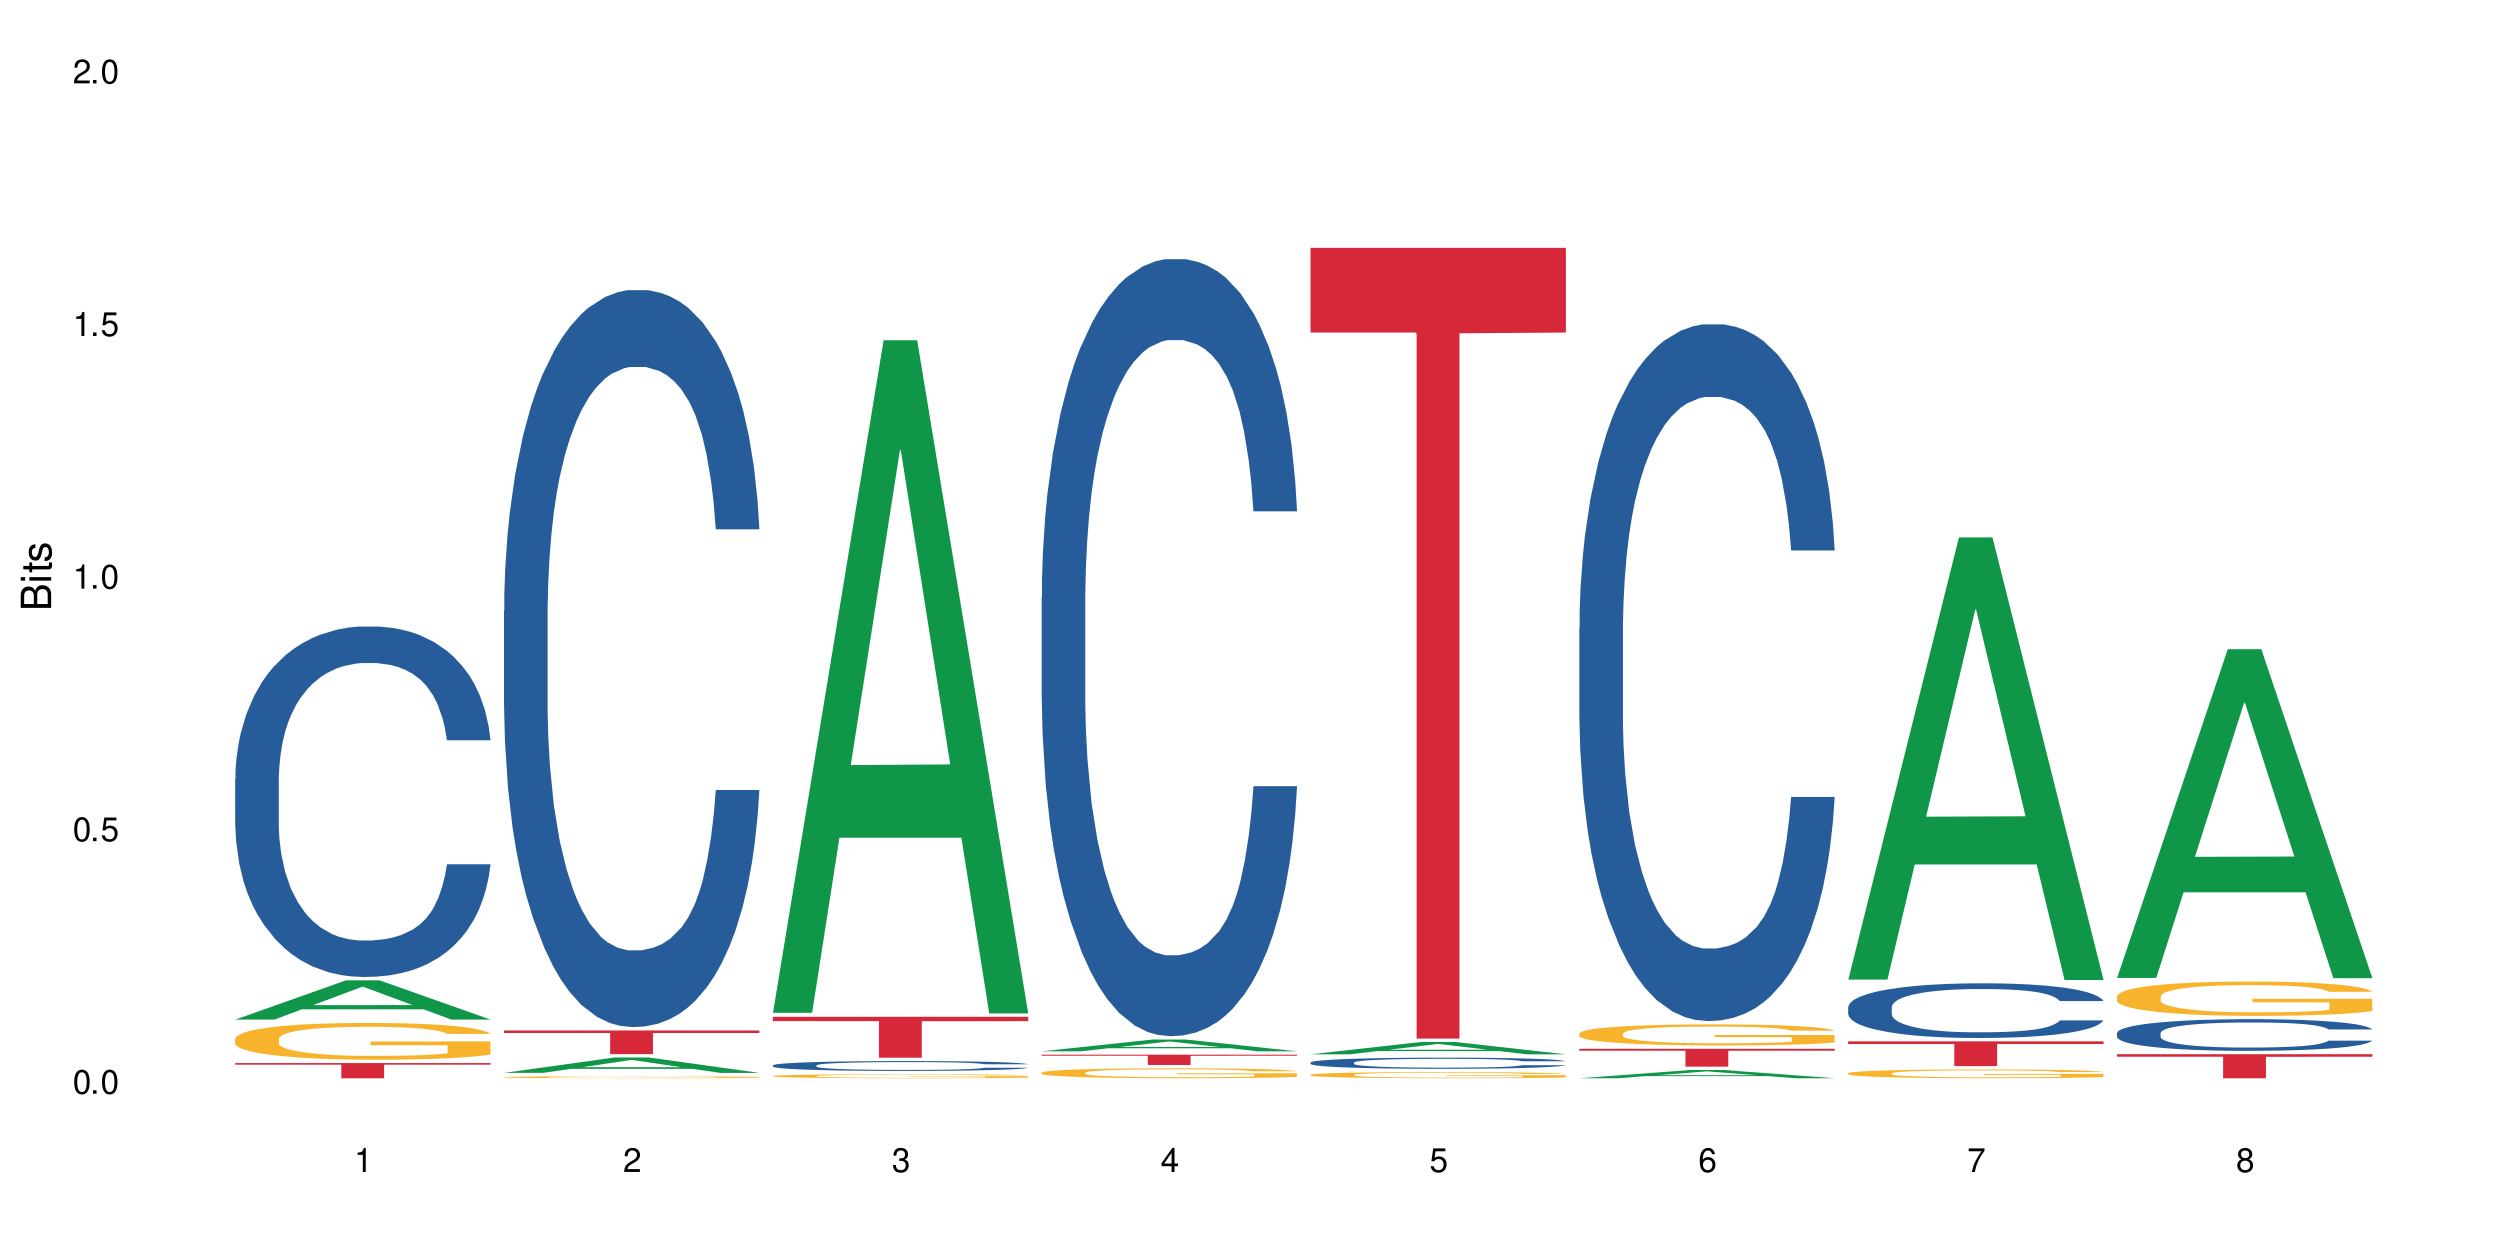 <?xml version="1.0" encoding="UTF-8"?>
<svg xmlns="http://www.w3.org/2000/svg" xmlns:xlink="http://www.w3.org/1999/xlink" width="720" height="360" viewBox="0 0 720 360">
<defs>
<g>
<g id="glyph-0-0">
</g>
<g id="glyph-0-1">
<path d="M 2.641 -6.938 C 2 -6.938 1.422 -6.656 1.078 -6.172 C 0.641 -5.562 0.406 -4.641 0.406 -3.359 C 0.406 -1.016 1.188 0.219 2.641 0.219 C 4.078 0.219 4.859 -1.016 4.859 -3.297 C 4.859 -4.641 4.656 -5.547 4.203 -6.172 C 3.844 -6.656 3.281 -6.938 2.641 -6.938 Z M 2.641 -6.188 C 3.547 -6.188 4 -5.25 4 -3.375 C 4 -1.406 3.562 -0.484 2.625 -0.484 C 1.734 -0.484 1.281 -1.438 1.281 -3.344 C 1.281 -5.25 1.734 -6.188 2.641 -6.188 Z M 2.641 -6.188 "/>
</g>
<g id="glyph-0-2">
<path d="M 1.828 -1 L 0.828 -1 L 0.828 0 L 1.828 0 Z M 1.828 -1 "/>
</g>
<g id="glyph-0-3">
<path d="M 4.562 -6.797 L 1.062 -6.797 L 0.547 -3.094 L 1.328 -3.094 C 1.719 -3.562 2.047 -3.734 2.578 -3.734 C 3.484 -3.734 4.062 -3.109 4.062 -2.094 C 4.062 -1.125 3.484 -0.531 2.578 -0.531 C 1.828 -0.531 1.375 -0.906 1.188 -1.672 L 0.328 -1.672 C 0.453 -1.109 0.547 -0.844 0.75 -0.594 C 1.125 -0.078 1.828 0.219 2.594 0.219 C 3.969 0.219 4.922 -0.781 4.922 -2.219 C 4.922 -3.562 4.031 -4.484 2.719 -4.484 C 2.25 -4.484 1.859 -4.359 1.469 -4.062 L 1.734 -5.969 L 4.562 -5.969 Z M 4.562 -6.797 "/>
</g>
<g id="glyph-0-4">
<path d="M 2.484 -4.938 L 2.484 0 L 3.328 0 L 3.328 -6.938 L 2.766 -6.938 C 2.469 -5.875 2.281 -5.734 0.984 -5.562 L 0.984 -4.938 Z M 2.484 -4.938 "/>
</g>
<g id="glyph-0-5">
<path d="M 4.859 -0.828 L 1.281 -0.828 C 1.359 -1.406 1.672 -1.781 2.5 -2.281 L 3.469 -2.828 C 4.406 -3.344 4.906 -4.062 4.906 -4.906 C 4.906 -5.484 4.672 -6.031 4.266 -6.406 C 3.859 -6.766 3.375 -6.938 2.719 -6.938 C 1.859 -6.938 1.219 -6.625 0.844 -6.031 C 0.609 -5.672 0.5 -5.234 0.484 -4.531 L 1.328 -4.531 C 1.359 -5.016 1.406 -5.281 1.531 -5.516 C 1.75 -5.938 2.188 -6.203 2.703 -6.203 C 3.469 -6.203 4.031 -5.641 4.031 -4.891 C 4.031 -4.344 3.719 -3.859 3.125 -3.516 L 2.234 -3 C 0.812 -2.172 0.406 -1.531 0.328 -0.016 L 4.859 -0.016 Z M 4.859 -0.828 "/>
</g>
<g id="glyph-0-6">
<path d="M 2.125 -3.188 L 2.578 -3.188 C 3.5 -3.188 3.984 -2.766 3.984 -1.922 C 3.984 -1.062 3.469 -0.531 2.594 -0.531 C 1.656 -0.531 1.203 -1 1.156 -2.016 L 0.312 -2.016 C 0.344 -1.453 0.438 -1.094 0.609 -0.781 C 0.953 -0.109 1.625 0.219 2.547 0.219 C 3.953 0.219 4.859 -0.625 4.859 -1.938 C 4.859 -2.828 4.516 -3.297 3.703 -3.594 C 4.344 -3.844 4.656 -4.328 4.656 -5.031 C 4.656 -6.219 3.875 -6.938 2.578 -6.938 C 1.203 -6.938 0.484 -6.172 0.453 -4.703 L 1.297 -4.703 C 1.312 -5.125 1.344 -5.359 1.453 -5.578 C 1.641 -5.969 2.062 -6.203 2.594 -6.203 C 3.344 -6.203 3.797 -5.75 3.797 -5 C 3.797 -4.516 3.609 -4.219 3.25 -4.047 C 3.016 -3.953 2.703 -3.922 2.125 -3.906 Z M 2.125 -3.188 "/>
</g>
<g id="glyph-0-7">
<path d="M 3.141 -1.672 L 3.141 0 L 3.984 0 L 3.984 -1.672 L 4.984 -1.672 L 4.984 -2.438 L 3.984 -2.438 L 3.984 -6.938 L 3.359 -6.938 L 0.266 -2.578 L 0.266 -1.672 Z M 3.141 -2.438 L 1 -2.438 L 3.141 -5.5 Z M 3.141 -2.438 "/>
</g>
<g id="glyph-0-8">
<path d="M 4.781 -5.125 C 4.609 -6.266 3.891 -6.938 2.844 -6.938 C 2.094 -6.938 1.422 -6.578 1.031 -5.953 C 0.594 -5.266 0.406 -4.422 0.406 -3.172 C 0.406 -2 0.578 -1.25 0.984 -0.641 C 1.359 -0.078 1.953 0.219 2.703 0.219 C 3.984 0.219 4.922 -0.75 4.922 -2.094 C 4.922 -3.375 4.062 -4.281 2.844 -4.281 C 2.172 -4.281 1.641 -4.031 1.281 -3.516 C 1.281 -5.234 1.828 -6.188 2.797 -6.188 C 3.391 -6.188 3.797 -5.797 3.938 -5.125 Z M 2.734 -3.531 C 3.547 -3.531 4.062 -2.953 4.062 -2.031 C 4.062 -1.156 3.484 -0.531 2.703 -0.531 C 1.922 -0.531 1.328 -1.188 1.328 -2.078 C 1.328 -2.938 1.906 -3.531 2.734 -3.531 Z M 2.734 -3.531 "/>
</g>
<g id="glyph-0-9">
<path d="M 4.984 -6.797 L 0.438 -6.797 L 0.438 -5.969 L 4.109 -5.969 C 2.5 -3.656 1.828 -2.234 1.328 0 L 2.219 0 C 2.594 -2.172 3.453 -4.047 4.984 -6.094 Z M 4.984 -6.797 "/>
</g>
<g id="glyph-0-10">
<path d="M 3.75 -3.656 C 4.469 -4.094 4.688 -4.438 4.688 -5.078 C 4.688 -6.172 3.844 -6.938 2.641 -6.938 C 1.438 -6.938 0.594 -6.172 0.594 -5.094 C 0.594 -4.438 0.812 -4.094 1.516 -3.656 C 0.734 -3.266 0.359 -2.703 0.359 -1.922 C 0.359 -0.656 1.281 0.219 2.641 0.219 C 3.984 0.219 4.922 -0.656 4.922 -1.922 C 4.922 -2.703 4.531 -3.266 3.75 -3.656 Z M 2.641 -6.188 C 3.359 -6.188 3.812 -5.75 3.812 -5.062 C 3.812 -4.406 3.344 -3.984 2.641 -3.984 C 1.922 -3.984 1.453 -4.406 1.453 -5.078 C 1.453 -5.75 1.922 -6.188 2.641 -6.188 Z M 2.641 -3.266 C 3.484 -3.266 4.062 -2.719 4.062 -1.906 C 4.062 -1.078 3.484 -0.531 2.625 -0.531 C 1.797 -0.531 1.219 -1.094 1.219 -1.906 C 1.219 -2.719 1.781 -3.266 2.641 -3.266 Z M 2.641 -3.266 "/>
</g>
<g id="glyph-1-0">
</g>
<g id="glyph-1-1">
<path d="M 0 -0.953 L 0 -4.891 C 0 -5.719 -0.234 -6.344 -0.734 -6.797 C -1.188 -7.234 -1.812 -7.469 -2.5 -7.469 C -3.547 -7.469 -4.188 -7 -4.625 -5.875 C -4.984 -6.688 -5.625 -7.094 -6.531 -7.094 C -7.172 -7.094 -7.734 -6.859 -8.141 -6.391 C -8.562 -5.922 -8.75 -5.344 -8.75 -4.5 L -8.75 -0.953 Z M -4.984 -2.062 L -7.766 -2.062 L -7.766 -4.219 C -7.766 -4.844 -7.688 -5.203 -7.453 -5.5 C -7.219 -5.812 -6.859 -5.969 -6.375 -5.969 C -5.891 -5.969 -5.531 -5.812 -5.297 -5.5 C -5.062 -5.203 -4.984 -4.844 -4.984 -4.219 Z M -0.984 -2.062 L -4 -2.062 L -4 -4.781 C -4 -5.766 -3.438 -6.359 -2.484 -6.359 C -1.547 -6.359 -0.984 -5.766 -0.984 -4.781 Z M -0.984 -2.062 "/>
</g>
<g id="glyph-1-2">
<path d="M -6.281 -1.797 L -6.281 -0.797 L 0 -0.797 L 0 -1.797 Z M -8.75 -1.797 L -8.75 -0.797 L -7.484 -0.797 L -7.484 -1.797 Z M -8.75 -1.797 "/>
</g>
<g id="glyph-1-3">
<path d="M -6.281 -3.047 L -6.281 -2.016 L -8.016 -2.016 L -8.016 -1.016 L -6.281 -1.016 L -6.281 -0.172 L -5.469 -0.172 L -5.469 -1.016 L -0.719 -1.016 C -0.078 -1.016 0.281 -1.453 0.281 -2.234 C 0.281 -2.5 0.25 -2.719 0.188 -3.047 L -0.641 -3.047 C -0.609 -2.906 -0.594 -2.766 -0.594 -2.562 C -0.594 -2.141 -0.719 -2.016 -1.156 -2.016 L -5.469 -2.016 L -5.469 -3.047 Z M -6.281 -3.047 "/>
</g>
<g id="glyph-1-4">
<path d="M -4.531 -5.25 C -5.766 -5.25 -6.469 -4.422 -6.469 -2.969 C -6.469 -1.516 -5.719 -0.562 -4.547 -0.562 C -3.562 -0.562 -3.094 -1.062 -2.734 -2.562 L -2.516 -3.484 C -2.344 -4.188 -2.094 -4.469 -1.641 -4.469 C -1.047 -4.469 -0.641 -3.875 -0.641 -3 C -0.641 -2.453 -0.797 -2 -1.062 -1.75 C -1.25 -1.594 -1.422 -1.531 -1.875 -1.469 L -1.875 -0.406 C -0.422 -0.453 0.281 -1.266 0.281 -2.922 C 0.281 -4.5 -0.5 -5.516 -1.719 -5.516 C -2.656 -5.516 -3.172 -4.984 -3.469 -3.734 L -3.703 -2.766 C -3.891 -1.953 -4.156 -1.609 -4.594 -1.609 C -5.188 -1.609 -5.547 -2.125 -5.547 -2.938 C -5.547 -3.75 -5.203 -4.172 -4.531 -4.203 Z M -4.531 -5.25 "/>
</g>
</g>
</defs>
<rect x="-72" y="-36" width="864" height="432" fill="rgb(100%, 100%, 100%)" fill-opacity="1"/>
<path fill-rule="nonzero" fill="rgb(6.275%, 58.824%, 28.235%)" fill-opacity="1" d="M 67.73 293.641 L 67.809 293.629 L 99.637 282.336 L 109.301 282.336 L 141.281 293.652 L 130.047 293.652 L 122.031 290.695 L 86.906 290.695 L 79.047 293.641 L 67.73 293.641 L 90.285 289.477 L 118.809 289.465 L 104.586 284.184 L 104.43 284.172 L 104.27 284.203 L 90.207 289.465 L 90.285 289.477 Z M 67.73 293.641 "/>
<path fill-rule="nonzero" fill="rgb(14.51%, 36.078%, 60%)" fill-opacity="1" d="M 67.73 224.363 L 67.82 224.27 L 67.82 222.059 L 68.09 218.551 L 68.719 214.125 L 69.344 211.078 L 70.961 205.637 L 73.203 200.379 L 75.535 196.32 L 77.238 193.922 L 78.766 192.074 L 82.262 188.66 L 84.504 186.91 L 86.926 185.34 L 89.887 183.773 L 92.039 182.852 L 96.883 181.375 L 100.469 180.727 L 103.25 180.453 L 109.262 180.453 L 112.848 180.82 L 115.449 181.281 L 118.32 182.02 L 120.742 182.852 L 124.957 184.879 L 128.727 187.461 L 130.43 188.938 L 133.121 191.797 L 135.184 194.566 L 136.617 196.965 L 138.234 200.379 L 139.668 204.527 L 140.746 209.234 L 141.281 213.199 L 128.727 213.199 L 128.098 209.512 L 127.379 206.652 L 126.035 202.867 L 124.688 200.191 L 122.805 197.52 L 121.102 195.766 L 118.77 194.012 L 116.707 192.906 L 114.555 192.074 L 112.488 191.523 L 108.543 190.969 L 103.969 190.969 L 102.266 191.152 L 98.766 191.891 L 96.883 192.535 L 94.191 193.828 L 92.309 195.027 L 90.066 196.871 L 88.539 198.441 L 86.656 200.84 L 85.312 202.961 L 83.785 206.004 L 82.891 208.312 L 82.082 210.895 L 81.363 213.938 L 80.828 217.168 L 80.469 220.582 L 80.289 223.902 L 80.289 238.199 L 80.469 241.523 L 80.918 245.395 L 82.082 251.023 L 83.785 255.914 L 85.762 259.789 L 87.645 262.555 L 88.719 263.848 L 90.156 265.324 L 92.398 267.168 L 95.629 269.012 L 97.512 269.75 L 100.383 270.488 L 103.34 270.855 L 107.289 270.855 L 110.785 270.488 L 113.117 270.027 L 115.539 269.289 L 118.859 267.723 L 120.922 266.246 L 122.715 264.492 L 124.062 262.738 L 124.957 261.262 L 126.305 258.402 L 127.379 255.266 L 128.188 252.039 L 128.727 248.902 L 141.281 248.902 L 140.746 252.59 L 139.938 256.191 L 139.129 258.863 L 137.875 262.094 L 136.441 264.953 L 134.375 268.184 L 132.672 270.305 L 130.43 272.609 L 128.367 274.363 L 126.125 275.93 L 122.805 277.777 L 120.652 278.699 L 118.32 279.527 L 115.539 280.266 L 112.043 280.914 L 108.273 281.281 L 104.777 281.375 L 101.008 281.191 L 98.227 280.82 L 94.551 279.992 L 89.977 278.328 L 86.656 276.578 L 84.055 274.824 L 81.812 272.98 L 79.301 270.488 L 76.074 266.43 L 74.098 263.293 L 72.754 260.711 L 71.23 257.113 L 70.152 253.883 L 68.898 248.719 L 68 242.168 L 67.73 237.094 Z M 67.73 224.363 "/>
<path fill-rule="nonzero" fill="rgb(96.863%, 70.196%, 16.863%)" fill-opacity="1" d="M 67.73 299.145 L 67.82 299.137 L 67.82 298.941 L 68.18 298.508 L 69.078 297.91 L 70.242 297.414 L 71.5 297.027 L 72.305 296.824 L 73.652 296.535 L 74.816 296.324 L 77.777 295.887 L 81.543 295.48 L 83.609 295.309 L 85.941 295.145 L 89.258 294.961 L 90.785 294.891 L 95.449 294.738 L 100.738 294.641 L 106.57 294.613 L 109.262 294.621 L 112.938 294.66 L 117.961 294.766 L 120.832 294.863 L 123.074 294.961 L 125.406 295.086 L 128.277 295.277 L 130.969 295.512 L 133.121 295.742 L 135.273 296.031 L 137.066 296.344 L 138.594 296.68 L 139.938 297.086 L 140.746 297.426 L 141.281 297.762 L 128.816 297.762 L 128.098 297.426 L 127.289 297.164 L 125.945 296.844 L 124.598 296.613 L 123.254 296.43 L 120.742 296.18 L 118.59 296.023 L 115.898 295.887 L 113.297 295.801 L 110.336 295.742 L 108.543 295.723 L 103.789 295.723 L 99.484 295.793 L 96.973 295.867 L 95.18 295.945 L 92.668 296.09 L 91.141 296.207 L 90.246 296.285 L 87.555 296.582 L 85.762 296.855 L 84.773 297.039 L 83.52 297.328 L 82.621 297.59 L 81.633 297.977 L 81.098 298.266 L 80.379 298.922 L 80.289 300.664 L 80.559 301.031 L 81.098 301.426 L 81.812 301.777 L 82.891 302.145 L 83.965 302.422 L 85.852 302.801 L 87.465 303.051 L 88.719 303.215 L 91.141 303.477 L 92.129 303.562 L 94.461 303.738 L 96.883 303.875 L 99.844 303.988 L 102.086 304.047 L 105.672 304.098 L 110.246 304.098 L 115.629 304.039 L 119.039 303.961 L 121.371 303.883 L 122.895 303.816 L 124.777 303.711 L 126.125 303.613 L 127.379 303.508 L 128.906 303.34 L 128.906 301.031 L 106.75 301.02 L 106.75 299.938 L 141.195 299.93 L 141.281 303.711 L 139.398 303.969 L 137.066 304.223 L 134.824 304.414 L 132.492 304.578 L 129.176 304.762 L 126.484 304.879 L 122.355 305.016 L 118.59 305.102 L 114.645 305.16 L 111.145 305.188 L 107.02 305.199 L 103.34 305.18 L 99.395 305.121 L 96.254 305.043 L 93.383 304.945 L 90.516 304.82 L 86.926 304.617 L 84.594 304.453 L 82.172 304.25 L 79.75 304.008 L 77.598 303.746 L 76.164 303.543 L 74.727 303.312 L 73.203 303.023 L 71.766 302.695 L 70.691 302.395 L 69.703 302.055 L 68.988 301.738 L 68.27 301.301 L 67.91 300.953 L 67.73 300.652 Z M 67.73 299.145 "/>
<path fill-rule="nonzero" fill="rgb(83.922%, 15.686%, 22.353%)" fill-opacity="1" d="M 67.73 306.16 L 141.281 306.16 L 141.281 306.629 L 110.629 306.633 L 110.629 310.535 L 98.297 310.535 L 98.297 306.637 L 98.117 306.629 L 67.73 306.629 Z M 67.73 306.16 "/>
<path fill-rule="nonzero" fill="rgb(6.275%, 58.824%, 28.235%)" fill-opacity="1" d="M 145.156 308.988 L 145.234 308.984 L 177.059 304.543 L 186.723 304.543 L 218.707 308.996 L 207.469 308.996 L 199.453 307.832 L 164.328 307.832 L 156.469 308.988 L 145.156 308.988 L 167.707 307.352 L 196.23 307.348 L 182.008 305.27 L 181.852 305.266 L 181.695 305.277 L 167.629 307.348 L 167.707 307.352 Z M 145.156 308.988 "/>
<path fill-rule="nonzero" fill="rgb(14.51%, 36.078%, 60%)" fill-opacity="1" d="M 145.156 175.914 L 145.242 175.719 L 145.242 171.066 L 145.512 163.691 L 146.141 154.383 L 146.77 147.98 L 148.383 136.535 L 150.625 125.477 L 152.957 116.941 L 154.664 111.895 L 156.188 108.016 L 159.684 100.84 L 161.93 97.152 L 164.352 93.855 L 167.309 90.555 L 169.461 88.617 L 174.305 85.512 L 177.895 84.156 L 180.676 83.574 L 186.684 83.574 L 190.273 84.348 L 192.875 85.316 L 195.742 86.871 L 198.164 88.617 L 202.383 92.883 L 206.148 98.316 L 207.852 101.422 L 210.543 107.434 L 212.605 113.254 L 214.043 118.297 L 215.656 125.477 L 217.094 134.207 L 218.168 144.098 L 218.707 152.441 L 206.148 152.441 L 205.52 144.68 L 204.805 138.668 L 203.457 130.715 L 202.113 125.086 L 200.23 119.461 L 198.523 115.777 L 196.191 112.09 L 194.129 109.762 L 191.977 108.016 L 189.914 106.852 L 185.969 105.688 L 181.391 105.688 L 179.688 106.074 L 176.191 107.629 L 174.305 108.984 L 171.613 111.703 L 169.73 114.223 L 167.488 118.105 L 165.965 121.402 L 164.082 126.445 L 162.734 130.906 L 161.211 137.309 L 160.312 142.16 L 159.508 147.59 L 158.789 153.992 L 158.25 160.781 L 157.891 167.961 L 157.711 174.945 L 157.711 205.016 L 157.891 211.996 L 158.34 220.145 L 159.508 231.98 L 161.211 242.262 L 163.184 250.41 L 165.066 256.23 L 166.145 258.945 L 167.578 262.047 L 169.82 265.93 L 173.051 269.809 L 174.934 271.359 L 177.805 272.914 L 180.766 273.688 L 184.711 273.688 L 188.211 272.914 L 190.543 271.941 L 192.965 270.391 L 196.281 267.094 L 198.344 263.988 L 200.141 260.305 L 201.484 256.617 L 202.383 253.512 L 203.727 247.5 L 204.805 240.902 L 205.609 234.113 L 206.148 227.516 L 218.707 227.516 L 218.168 235.277 L 217.359 242.844 L 216.555 248.469 L 215.297 255.258 L 213.863 261.273 L 211.801 268.062 L 210.094 272.523 L 207.852 277.375 L 205.789 281.059 L 203.547 284.359 L 200.23 288.238 L 198.074 290.18 L 195.742 291.926 L 192.965 293.477 L 189.465 294.836 L 185.699 295.609 L 182.199 295.805 L 178.434 295.418 L 175.652 294.641 L 171.973 292.895 L 167.398 289.402 L 164.082 285.715 L 161.48 282.031 L 159.238 278.148 L 156.727 272.914 L 153.496 264.375 L 151.523 257.781 L 150.176 252.348 L 148.652 244.781 L 147.574 237.992 L 146.32 227.129 L 145.422 213.355 L 145.156 202.688 Z M 145.156 175.914 "/>
<path fill-rule="nonzero" fill="rgb(96.863%, 70.196%, 16.863%)" fill-opacity="1" d="M 145.156 310.203 L 145.242 310.203 L 145.242 310.191 L 145.602 310.168 L 146.5 310.137 L 147.664 310.109 L 148.922 310.086 L 149.73 310.078 L 151.074 310.059 L 152.242 310.047 L 155.199 310.023 L 158.969 310.004 L 161.031 309.992 L 163.363 309.984 L 166.684 309.973 L 168.207 309.969 L 172.871 309.961 L 178.164 309.957 L 183.992 309.953 L 186.684 309.957 L 190.363 309.957 L 195.387 309.965 L 198.254 309.969 L 200.496 309.973 L 202.828 309.98 L 205.699 309.992 L 208.391 310.004 L 210.543 310.016 L 212.695 310.031 L 214.492 310.051 L 216.016 310.07 L 217.359 310.09 L 218.168 310.109 L 218.707 310.129 L 206.238 310.129 L 205.52 310.109 L 204.715 310.094 L 203.367 310.078 L 202.023 310.066 L 200.676 310.055 L 198.164 310.039 L 196.012 310.031 L 193.32 310.023 L 190.723 310.02 L 187.762 310.016 L 181.211 310.016 L 176.906 310.02 L 174.395 310.023 L 172.602 310.027 L 170.09 310.035 L 168.566 310.043 L 167.668 310.047 L 164.977 310.062 L 163.184 310.078 L 162.195 310.09 L 160.941 310.105 L 160.043 310.117 L 159.059 310.141 L 158.52 310.156 L 157.801 310.191 L 157.711 310.285 L 157.98 310.309 L 158.52 310.328 L 159.238 310.348 L 160.312 310.367 L 161.391 310.383 L 163.273 310.406 L 164.887 310.418 L 166.145 310.426 L 168.566 310.441 L 169.551 310.445 L 171.883 310.457 L 174.305 310.465 L 177.266 310.469 L 179.508 310.473 L 183.098 310.477 L 187.672 310.477 L 193.055 310.473 L 196.461 310.469 L 198.793 310.465 L 200.32 310.461 L 202.203 310.453 L 203.547 310.449 L 204.805 310.441 L 206.328 310.434 L 206.328 310.309 L 184.172 310.309 L 184.172 310.246 L 218.617 310.246 L 218.707 310.453 L 216.824 310.469 L 214.492 310.48 L 212.25 310.492 L 209.918 310.504 L 206.598 310.512 L 203.906 310.52 L 199.781 310.527 L 196.012 310.531 L 192.066 310.535 L 180.766 310.535 L 176.816 310.531 L 173.68 310.527 L 170.809 310.523 L 167.938 310.516 L 164.352 310.504 L 162.016 310.496 L 159.594 310.484 L 157.172 310.469 L 155.02 310.457 L 152.152 310.434 L 150.625 310.418 L 149.191 310.398 L 148.113 310.383 L 147.129 310.363 L 146.41 310.348 L 145.691 310.32 L 145.332 310.305 L 145.156 310.285 Z M 145.156 310.203 "/>
<path fill-rule="nonzero" fill="rgb(83.922%, 15.686%, 22.353%)" fill-opacity="1" d="M 145.156 296.766 L 218.707 296.766 L 218.707 297.496 L 188.051 297.5 L 188.051 303.582 L 175.719 303.582 L 175.719 297.508 L 175.539 297.496 L 145.156 297.496 Z M 145.156 296.766 "/>
<path fill-rule="nonzero" fill="rgb(6.275%, 58.824%, 28.235%)" fill-opacity="1" d="M 222.578 291.691 L 222.656 291.508 L 254.48 98.004 L 264.148 98.004 L 296.129 291.871 L 284.895 291.871 L 276.879 241.266 L 241.75 241.266 L 233.895 291.691 L 222.578 291.691 L 245.129 220.332 L 273.656 220.148 L 259.434 129.676 L 259.273 129.496 L 259.117 130.043 L 245.051 220.148 L 245.129 220.332 Z M 222.578 291.691 "/>
<path fill-rule="nonzero" fill="rgb(14.51%, 36.078%, 60%)" fill-opacity="1" d="M 222.578 306.824 L 222.668 306.82 L 222.668 306.758 L 222.938 306.66 L 223.562 306.535 L 224.191 306.449 L 225.809 306.297 L 228.051 306.148 L 230.383 306.035 L 232.086 305.969 L 233.609 305.918 L 237.109 305.82 L 239.352 305.77 L 241.773 305.727 L 244.734 305.684 L 246.887 305.656 L 251.73 305.617 L 255.316 305.598 L 258.098 305.59 L 264.109 305.59 L 267.695 305.602 L 270.297 305.613 L 273.168 305.633 L 275.59 305.656 L 279.805 305.715 L 283.57 305.785 L 285.277 305.828 L 287.969 305.91 L 290.031 305.988 L 291.465 306.055 L 293.082 306.148 L 294.516 306.266 L 295.59 306.398 L 296.129 306.512 L 283.57 306.512 L 282.945 306.406 L 282.227 306.328 L 280.883 306.219 L 279.535 306.145 L 277.652 306.07 L 275.949 306.02 L 273.617 305.973 L 271.551 305.941 L 269.398 305.918 L 267.336 305.902 L 263.391 305.887 L 258.816 305.887 L 257.109 305.891 L 253.613 305.91 L 251.73 305.93 L 249.039 305.965 L 247.156 306 L 244.914 306.051 L 243.387 306.094 L 241.504 306.164 L 240.16 306.223 L 238.633 306.309 L 237.738 306.371 L 236.93 306.445 L 236.211 306.531 L 235.672 306.621 L 235.316 306.719 L 235.137 306.812 L 235.137 307.215 L 235.316 307.309 L 235.762 307.414 L 236.93 307.574 L 238.633 307.711 L 240.605 307.82 L 242.492 307.898 L 243.566 307.934 L 245.004 307.977 L 247.246 308.027 L 250.473 308.078 L 252.355 308.102 L 255.227 308.121 L 258.188 308.133 L 262.133 308.133 L 265.633 308.121 L 267.965 308.109 L 270.387 308.086 L 273.707 308.043 L 275.77 308.004 L 277.562 307.953 L 278.906 307.902 L 279.805 307.863 L 281.148 307.781 L 282.227 307.691 L 283.035 307.602 L 283.57 307.516 L 296.129 307.516 L 295.59 307.617 L 294.785 307.719 L 293.977 307.793 L 292.723 307.887 L 291.285 307.965 L 289.223 308.055 L 287.52 308.117 L 285.277 308.18 L 283.215 308.23 L 280.973 308.273 L 277.652 308.328 L 275.5 308.352 L 273.168 308.375 L 270.387 308.395 L 266.887 308.414 L 263.121 308.426 L 259.621 308.426 L 255.855 308.422 L 253.074 308.41 L 249.398 308.387 L 244.824 308.344 L 241.504 308.293 L 238.902 308.242 L 236.66 308.191 L 234.148 308.121 L 230.918 308.008 L 228.945 307.918 L 227.602 307.848 L 226.074 307.746 L 225 307.656 L 223.742 307.508 L 222.848 307.324 L 222.578 307.184 Z M 222.578 306.824 "/>
<path fill-rule="nonzero" fill="rgb(96.863%, 70.196%, 16.863%)" fill-opacity="1" d="M 222.578 309.879 L 222.668 309.879 L 222.668 309.859 L 223.027 309.809 L 223.922 309.746 L 225.09 309.691 L 226.344 309.648 L 227.152 309.629 L 228.496 309.598 L 229.664 309.574 L 232.625 309.527 L 236.391 309.48 L 238.453 309.465 L 240.785 309.445 L 244.105 309.426 L 245.629 309.418 L 250.293 309.402 L 255.586 309.391 L 261.418 309.387 L 264.109 309.391 L 267.785 309.395 L 272.809 309.406 L 275.68 309.414 L 277.922 309.426 L 280.254 309.438 L 283.125 309.461 L 285.816 309.484 L 287.969 309.512 L 290.121 309.543 L 291.914 309.574 L 293.438 309.613 L 294.785 309.656 L 295.59 309.691 L 296.129 309.73 L 283.66 309.73 L 282.945 309.691 L 282.137 309.664 L 280.793 309.629 L 279.445 309.605 L 278.102 309.586 L 275.59 309.559 L 273.438 309.539 L 270.746 309.527 L 268.145 309.516 L 265.184 309.512 L 263.391 309.508 L 258.637 309.508 L 254.332 309.516 L 251.82 309.523 L 250.023 309.531 L 247.512 309.547 L 245.988 309.562 L 245.094 309.57 L 242.402 309.602 L 240.605 309.633 L 239.621 309.652 L 238.363 309.684 L 237.469 309.711 L 236.48 309.754 L 235.941 309.785 L 235.227 309.855 L 235.137 310.043 L 235.406 310.086 L 235.941 310.129 L 236.66 310.164 L 237.738 310.203 L 238.812 310.234 L 240.695 310.277 L 242.312 310.305 L 243.566 310.32 L 245.988 310.348 L 246.977 310.359 L 249.309 310.379 L 251.73 310.391 L 254.691 310.406 L 256.934 310.41 L 260.52 310.418 L 265.094 310.418 L 270.477 310.41 L 273.887 310.402 L 276.219 310.395 L 277.742 310.387 L 279.625 310.375 L 280.973 310.363 L 282.227 310.352 L 283.75 310.336 L 283.75 310.086 L 261.598 310.082 L 261.598 309.965 L 296.039 309.965 L 296.129 310.375 L 294.246 310.402 L 291.914 310.43 L 289.672 310.449 L 287.34 310.469 L 284.02 310.488 L 281.328 310.5 L 277.203 310.516 L 273.438 310.527 L 269.488 310.531 L 265.992 310.535 L 258.188 310.535 L 254.242 310.527 L 251.102 310.52 L 245.359 310.496 L 241.773 310.473 L 239.441 310.457 L 237.02 310.434 L 234.598 310.406 L 232.445 310.379 L 231.008 310.355 L 229.574 310.332 L 228.051 310.301 L 226.613 310.266 L 225.539 310.23 L 224.551 310.195 L 223.832 310.16 L 223.117 310.113 L 222.758 310.074 L 222.578 310.043 Z M 222.578 309.879 "/>
<path fill-rule="nonzero" fill="rgb(83.922%, 15.686%, 22.353%)" fill-opacity="1" d="M 222.578 292.832 L 296.129 292.832 L 296.129 294.094 L 265.477 294.105 L 265.477 304.629 L 253.141 304.629 L 253.141 294.117 L 252.965 294.094 L 222.578 294.094 Z M 222.578 292.832 "/>
<path fill-rule="nonzero" fill="rgb(6.275%, 58.824%, 28.235%)" fill-opacity="1" d="M 300 302.777 L 300.078 302.773 L 331.906 299.391 L 341.57 299.391 L 373.555 302.781 L 362.316 302.781 L 354.301 301.895 L 319.176 301.895 L 311.316 302.777 L 300 302.777 L 322.555 301.531 L 351.078 301.527 L 336.855 299.945 L 336.699 299.941 L 336.543 299.953 L 322.477 301.527 L 322.555 301.531 Z M 300 302.777 "/>
<path fill-rule="nonzero" fill="rgb(14.51%, 36.078%, 60%)" fill-opacity="1" d="M 300 172.012 L 300.09 171.809 L 300.09 166.898 L 300.359 159.125 L 300.988 149.309 L 301.617 142.559 L 303.23 130.488 L 305.473 118.828 L 307.805 109.828 L 309.508 104.508 L 311.035 100.418 L 314.531 92.848 L 316.773 88.961 L 319.195 85.484 L 322.156 82.008 L 324.309 79.961 L 329.152 76.688 L 332.742 75.258 L 335.52 74.645 L 341.531 74.645 L 345.117 75.461 L 347.719 76.484 L 350.59 78.121 L 353.012 79.961 L 357.227 84.461 L 360.996 90.191 L 362.699 93.461 L 365.391 99.805 L 367.453 105.941 L 368.891 111.258 L 370.504 118.828 L 371.938 128.031 L 373.016 138.465 L 373.555 147.262 L 360.996 147.262 L 360.367 139.078 L 359.648 132.738 L 358.305 124.352 L 356.961 118.418 L 355.074 112.488 L 353.371 108.602 L 351.039 104.715 L 348.977 102.258 L 346.824 100.418 L 344.762 99.191 L 340.812 97.965 L 336.238 97.965 L 334.535 98.371 L 331.035 100.008 L 329.152 101.441 L 326.461 104.305 L 324.578 106.965 L 322.336 111.055 L 320.812 114.531 L 318.926 119.852 L 317.582 124.555 L 316.059 131.305 L 315.16 136.422 L 314.352 142.148 L 313.637 148.898 L 313.098 156.059 L 312.738 163.625 L 312.559 170.992 L 312.559 202.695 L 312.738 210.062 L 313.188 218.652 L 314.352 231.129 L 316.059 241.973 L 318.031 250.562 L 319.914 256.699 L 320.992 259.566 L 322.426 262.836 L 324.668 266.93 L 327.898 271.02 L 329.781 272.656 L 332.652 274.293 L 335.609 275.109 L 339.559 275.109 L 343.055 274.293 L 345.387 273.27 L 347.809 271.633 L 351.129 268.156 L 353.191 264.883 L 354.984 260.996 L 356.332 257.109 L 357.227 253.836 L 358.574 247.496 L 359.648 240.539 L 360.457 233.383 L 360.996 226.426 L 373.555 226.426 L 373.016 234.609 L 372.207 242.586 L 371.402 248.52 L 370.145 255.68 L 368.711 262.02 L 366.645 269.18 L 364.941 273.883 L 362.699 278.996 L 360.637 282.883 L 358.395 286.363 L 355.074 290.453 L 352.922 292.5 L 350.59 294.34 L 347.809 295.977 L 344.312 297.406 L 340.543 298.227 L 337.047 298.43 L 333.277 298.023 L 330.5 297.203 L 326.82 295.363 L 322.246 291.68 L 318.926 287.793 L 316.324 283.906 L 314.082 279.816 L 311.57 274.293 L 308.344 265.293 L 306.371 258.336 L 305.023 252.609 L 303.5 244.633 L 302.422 237.473 L 301.168 226.016 L 300.27 211.492 L 300 200.242 Z M 300 172.012 "/>
<path fill-rule="nonzero" fill="rgb(96.863%, 70.196%, 16.863%)" fill-opacity="1" d="M 300 308.898 L 300.09 308.898 L 300.09 308.844 L 300.449 308.727 L 301.348 308.566 L 302.512 308.434 L 303.77 308.328 L 304.574 308.273 L 305.922 308.195 L 307.086 308.137 L 310.047 308.02 L 313.816 307.91 L 315.879 307.863 L 318.211 307.816 L 321.527 307.77 L 323.055 307.75 L 327.719 307.707 L 333.012 307.68 L 338.84 307.672 L 341.531 307.676 L 345.207 307.688 L 350.23 307.715 L 353.102 307.742 L 355.344 307.77 L 357.676 307.801 L 360.547 307.855 L 363.238 307.918 L 365.391 307.98 L 367.543 308.059 L 369.336 308.141 L 370.863 308.234 L 372.207 308.344 L 373.016 308.434 L 373.555 308.527 L 361.086 308.527 L 360.367 308.434 L 359.559 308.363 L 358.215 308.277 L 356.871 308.215 L 355.523 308.164 L 353.012 308.098 L 350.859 308.055 L 348.168 308.02 L 345.566 307.996 L 342.609 307.98 L 340.812 307.973 L 336.059 307.973 L 331.754 307.992 L 329.242 308.012 L 327.449 308.035 L 324.938 308.074 L 323.414 308.105 L 322.516 308.125 L 319.824 308.207 L 318.031 308.281 L 317.043 308.328 L 315.789 308.406 L 314.891 308.48 L 313.902 308.582 L 313.367 308.66 L 312.648 308.84 L 312.559 309.309 L 312.828 309.41 L 313.367 309.516 L 314.082 309.609 L 315.16 309.711 L 316.234 309.785 L 318.121 309.887 L 319.734 309.957 L 320.992 310 L 323.414 310.07 L 324.398 310.094 L 326.73 310.141 L 329.152 310.18 L 332.113 310.211 L 334.355 310.227 L 337.941 310.238 L 342.52 310.238 L 347.898 310.223 L 351.309 310.203 L 353.641 310.18 L 355.164 310.164 L 357.047 310.133 L 358.395 310.105 L 359.648 310.078 L 361.176 310.035 L 361.176 309.41 L 339.02 309.406 L 339.02 309.113 L 373.465 309.109 L 373.555 310.133 L 371.668 310.203 L 369.336 310.273 L 367.094 310.324 L 364.762 310.367 L 361.445 310.418 L 358.754 310.449 L 354.629 310.484 L 350.859 310.512 L 346.914 310.527 L 343.414 310.535 L 339.289 310.535 L 335.609 310.531 L 331.664 310.516 L 328.523 310.492 L 325.656 310.469 L 322.785 310.434 L 319.195 310.379 L 316.863 310.336 L 314.441 310.281 L 312.02 310.215 L 309.867 310.145 L 308.434 310.09 L 306.996 310.027 L 305.473 309.949 L 304.039 309.859 L 302.961 309.777 L 301.973 309.688 L 301.258 309.602 L 300.539 309.484 L 300.18 309.387 L 300 309.309 Z M 300 308.898 "/>
<path fill-rule="nonzero" fill="rgb(83.922%, 15.686%, 22.353%)" fill-opacity="1" d="M 300 303.742 L 373.555 303.742 L 373.555 304.059 L 342.898 304.062 L 342.898 306.715 L 330.566 306.715 L 330.566 304.066 L 330.387 304.059 L 300 304.059 Z M 300 303.742 "/>
<path fill-rule="nonzero" fill="rgb(6.275%, 58.824%, 28.235%)" fill-opacity="1" d="M 377.426 303.641 L 377.504 303.637 L 409.328 300.082 L 418.992 300.082 L 450.977 303.645 L 439.738 303.645 L 431.723 302.715 L 396.598 302.715 L 388.738 303.641 L 377.426 303.641 L 399.977 302.328 L 428.504 302.328 L 414.277 300.664 L 414.121 300.66 L 413.965 300.672 L 399.898 302.328 L 399.977 302.328 Z M 377.426 303.641 "/>
<path fill-rule="nonzero" fill="rgb(14.51%, 36.078%, 60%)" fill-opacity="1" d="M 377.426 306 L 377.516 305.996 L 377.516 305.926 L 377.781 305.816 L 378.41 305.676 L 379.039 305.578 L 380.652 305.406 L 382.895 305.238 L 385.227 305.109 L 386.934 305.031 L 388.457 304.973 L 391.957 304.867 L 394.199 304.809 L 396.621 304.758 L 399.578 304.711 L 401.734 304.68 L 406.574 304.633 L 410.164 304.613 L 412.945 304.605 L 418.953 304.605 L 422.543 304.617 L 425.145 304.629 L 428.016 304.652 L 430.438 304.68 L 434.652 304.746 L 438.418 304.828 L 440.125 304.875 L 442.812 304.965 L 444.879 305.055 L 446.312 305.129 L 447.926 305.238 L 449.363 305.371 L 450.438 305.52 L 450.977 305.645 L 438.418 305.645 L 437.789 305.527 L 437.074 305.438 L 435.727 305.316 L 434.383 305.23 L 432.5 305.148 L 430.793 305.09 L 428.461 305.035 L 426.398 305 L 424.246 304.973 L 422.184 304.957 L 418.238 304.938 L 413.664 304.938 L 411.957 304.945 L 408.461 304.969 L 406.574 304.988 L 403.887 305.031 L 402 305.066 L 399.758 305.125 L 398.234 305.176 L 396.352 305.254 L 395.004 305.32 L 393.48 305.418 L 392.582 305.492 L 391.777 305.574 L 391.059 305.668 L 390.52 305.773 L 390.16 305.879 L 389.98 305.984 L 389.98 306.441 L 390.16 306.547 L 390.609 306.668 L 391.777 306.848 L 393.48 307.004 L 395.453 307.129 L 397.336 307.215 L 398.414 307.258 L 399.848 307.305 L 402.09 307.363 L 405.32 307.422 L 407.203 307.445 L 410.074 307.469 L 413.035 307.48 L 416.98 307.48 L 420.48 307.469 L 422.812 307.453 L 425.234 307.43 L 428.551 307.379 L 430.613 307.332 L 432.41 307.277 L 433.754 307.223 L 434.652 307.176 L 435.996 307.082 L 437.074 306.984 L 437.879 306.883 L 438.418 306.781 L 450.977 306.781 L 450.438 306.898 L 449.633 307.012 L 448.824 307.098 L 447.566 307.199 L 446.133 307.293 L 444.07 307.395 L 442.367 307.461 L 440.125 307.535 L 438.059 307.59 L 435.816 307.641 L 432.5 307.699 L 430.348 307.73 L 428.016 307.754 L 425.234 307.777 L 421.734 307.801 L 417.969 307.812 L 414.469 307.812 L 410.703 307.809 L 407.922 307.797 L 404.242 307.77 L 399.668 307.719 L 396.352 307.66 L 393.75 307.605 L 391.508 307.547 L 388.996 307.469 L 385.766 307.34 L 383.793 307.238 L 382.449 307.156 L 380.922 307.043 L 379.848 306.941 L 378.59 306.777 L 377.695 306.566 L 377.426 306.406 Z M 377.426 306 "/>
<path fill-rule="nonzero" fill="rgb(96.863%, 70.196%, 16.863%)" fill-opacity="1" d="M 377.426 309.527 L 377.516 309.527 L 377.516 309.496 L 377.871 309.422 L 378.77 309.324 L 379.938 309.242 L 381.191 309.176 L 382 309.145 L 383.344 309.094 L 384.512 309.059 L 387.469 308.988 L 391.238 308.918 L 393.301 308.891 L 395.633 308.863 L 398.953 308.832 L 400.477 308.82 L 405.141 308.797 L 410.434 308.781 L 416.262 308.773 L 418.953 308.777 L 422.633 308.781 L 427.656 308.801 L 430.527 308.816 L 432.77 308.832 L 435.102 308.852 L 437.969 308.887 L 440.66 308.926 L 442.812 308.961 L 444.969 309.012 L 446.762 309.062 L 448.285 309.117 L 449.633 309.188 L 450.438 309.242 L 450.977 309.301 L 438.508 309.301 L 437.789 309.242 L 436.984 309.199 L 435.637 309.145 L 434.293 309.109 L 432.949 309.078 L 430.438 309.035 L 428.281 309.008 L 425.594 308.988 L 422.992 308.973 L 420.031 308.961 L 413.484 308.961 L 409.176 308.973 L 406.664 308.984 L 404.871 308.996 L 402.359 309.02 L 400.836 309.039 L 399.938 309.055 L 397.246 309.102 L 395.453 309.148 L 394.469 309.18 L 393.211 309.227 L 392.312 309.27 L 391.328 309.336 L 390.789 309.383 L 390.07 309.492 L 389.98 309.781 L 390.25 309.844 L 390.789 309.91 L 391.508 309.965 L 392.582 310.027 L 393.66 310.074 L 395.543 310.137 L 397.156 310.18 L 398.414 310.207 L 400.836 310.25 L 401.82 310.266 L 404.156 310.293 L 406.574 310.316 L 409.535 310.336 L 411.777 310.344 L 415.367 310.352 L 419.941 310.352 L 425.324 310.344 L 428.73 310.328 L 431.062 310.316 L 432.59 310.305 L 434.473 310.289 L 435.816 310.273 L 437.074 310.254 L 438.598 310.227 L 438.598 309.844 L 416.441 309.84 L 416.441 309.66 L 450.887 309.66 L 450.977 310.289 L 449.094 310.332 L 446.762 310.375 L 444.52 310.406 L 442.188 310.434 L 438.867 310.465 L 436.176 310.484 L 432.051 310.504 L 428.281 310.52 L 424.336 310.531 L 420.84 310.535 L 416.711 310.535 L 413.035 310.531 L 409.086 310.523 L 405.949 310.512 L 400.207 310.473 L 396.621 310.438 L 394.289 310.41 L 391.867 310.379 L 389.445 310.34 L 387.293 310.293 L 385.855 310.262 L 384.422 310.223 L 382.895 310.176 L 381.461 310.121 L 380.383 310.07 L 379.398 310.012 L 378.68 309.961 L 377.961 309.887 L 377.605 309.828 L 377.426 309.781 Z M 377.426 309.527 "/>
<path fill-rule="nonzero" fill="rgb(83.922%, 15.686%, 22.353%)" fill-opacity="1" d="M 377.426 71.395 L 450.977 71.395 L 450.977 95.773 L 420.324 95.988 L 420.324 299.121 L 407.988 299.121 L 407.988 96.199 L 407.809 95.773 L 377.426 95.773 Z M 377.426 71.395 "/>
<path fill-rule="nonzero" fill="rgb(6.275%, 58.824%, 28.235%)" fill-opacity="1" d="M 454.848 310.535 L 454.926 310.531 L 486.75 308.168 L 496.418 308.168 L 528.398 310.535 L 517.164 310.535 L 509.148 309.918 L 474.023 309.918 L 466.164 310.535 L 454.848 310.535 L 477.402 309.664 L 505.926 309.66 L 491.703 308.555 L 491.547 308.555 L 491.387 308.559 L 477.32 309.66 L 477.402 309.664 Z M 454.848 310.535 "/>
<path fill-rule="nonzero" fill="rgb(14.51%, 36.078%, 60%)" fill-opacity="1" d="M 454.848 180.723 L 454.938 180.539 L 454.938 176.137 L 455.207 169.168 L 455.836 160.363 L 456.461 154.309 L 458.078 143.488 L 460.32 133.035 L 462.652 124.965 L 464.355 120.195 L 465.879 116.527 L 469.379 109.742 L 471.621 106.258 L 474.043 103.137 L 477.004 100.02 L 479.156 98.188 L 484 95.25 L 487.586 93.969 L 490.367 93.418 L 496.379 93.418 L 499.965 94.152 L 502.566 95.07 L 505.438 96.535 L 507.859 98.188 L 512.074 102.223 L 515.844 107.355 L 517.547 110.293 L 520.238 115.977 L 522.301 121.48 L 523.734 126.25 L 525.352 133.035 L 526.785 141.289 L 527.863 150.641 L 528.398 158.527 L 515.844 158.527 L 515.215 151.191 L 514.496 145.508 L 513.152 137.988 L 511.805 132.668 L 509.922 127.348 L 508.219 123.863 L 505.887 120.379 L 503.824 118.18 L 501.672 116.527 L 499.605 115.426 L 495.66 114.328 L 491.086 114.328 L 489.383 114.691 L 485.883 116.16 L 484 117.445 L 481.309 120.012 L 479.426 122.398 L 477.184 126.066 L 475.656 129.184 L 473.773 133.953 L 472.43 138.168 L 470.902 144.223 L 470.008 148.809 L 469.199 153.941 L 468.48 159.996 L 467.945 166.414 L 467.586 173.203 L 467.406 179.805 L 467.406 208.234 L 467.586 214.836 L 468.035 222.539 L 469.199 233.727 L 470.902 243.449 L 472.879 251.152 L 474.762 256.652 L 475.836 259.223 L 477.273 262.156 L 479.516 265.824 L 482.742 269.492 L 484.629 270.961 L 487.496 272.426 L 490.457 273.16 L 494.406 273.16 L 497.902 272.426 L 500.234 271.508 L 502.656 270.043 L 505.977 266.926 L 508.039 263.988 L 509.832 260.504 L 511.18 257.02 L 512.074 254.086 L 513.422 248.398 L 514.496 242.164 L 515.305 235.746 L 515.844 229.508 L 528.398 229.508 L 527.863 236.844 L 527.055 243.996 L 526.246 249.316 L 524.992 255.734 L 523.555 261.422 L 521.492 267.84 L 519.789 272.059 L 517.547 276.645 L 515.484 280.129 L 513.242 283.246 L 509.922 286.914 L 507.77 288.75 L 505.438 290.402 L 502.656 291.867 L 499.16 293.152 L 495.391 293.887 L 491.895 294.07 L 488.125 293.703 L 485.344 292.969 L 481.668 291.316 L 477.094 288.016 L 473.773 284.531 L 471.172 281.047 L 468.93 277.379 L 466.418 272.426 L 463.191 264.355 L 461.215 258.121 L 459.871 252.984 L 458.348 245.832 L 457.27 239.414 L 456.016 229.141 L 455.117 216.121 L 454.848 206.031 Z M 454.848 180.723 "/>
<path fill-rule="nonzero" fill="rgb(96.863%, 70.196%, 16.863%)" fill-opacity="1" d="M 454.848 297.625 L 454.938 297.621 L 454.938 297.508 L 455.297 297.262 L 456.191 296.918 L 457.359 296.633 L 458.613 296.414 L 459.422 296.297 L 460.77 296.133 L 461.934 296.008 L 464.895 295.762 L 468.66 295.527 L 470.723 295.43 L 473.055 295.332 L 476.375 295.227 L 477.898 295.191 L 482.562 295.102 L 487.855 295.047 L 493.688 295.027 L 496.379 295.035 L 500.055 295.059 L 505.078 295.117 L 507.949 295.172 L 510.191 295.227 L 512.523 295.301 L 515.395 295.41 L 518.086 295.543 L 520.238 295.676 L 522.391 295.844 L 524.184 296.02 L 525.711 296.215 L 527.055 296.445 L 527.863 296.641 L 528.398 296.836 L 515.934 296.836 L 515.215 296.641 L 514.406 296.492 L 513.062 296.309 L 511.715 296.176 L 510.371 296.07 L 507.859 295.926 L 505.707 295.836 L 503.016 295.762 L 500.414 295.711 L 497.453 295.676 L 495.66 295.664 L 490.906 295.664 L 486.602 295.703 L 484.09 295.75 L 482.297 295.793 L 479.785 295.875 L 478.258 295.941 L 477.363 295.988 L 474.672 296.16 L 472.879 296.312 L 471.891 296.418 L 470.633 296.586 L 469.738 296.734 L 468.75 296.957 L 468.211 297.121 L 467.496 297.5 L 467.406 298.496 L 467.676 298.707 L 468.211 298.934 L 468.93 299.133 L 470.008 299.344 L 471.082 299.504 L 472.965 299.719 L 474.582 299.863 L 475.836 299.957 L 478.258 300.105 L 479.246 300.156 L 481.578 300.254 L 484 300.332 L 486.961 300.398 L 489.203 300.434 L 492.789 300.461 L 497.363 300.461 L 502.746 300.426 L 506.156 300.383 L 508.488 300.34 L 510.012 300.301 L 511.895 300.238 L 513.242 300.184 L 514.496 300.121 L 516.023 300.027 L 516.023 298.707 L 493.867 298.699 L 493.867 298.078 L 528.309 298.074 L 528.398 300.238 L 526.516 300.387 L 524.184 300.531 L 521.941 300.645 L 519.609 300.738 L 516.289 300.844 L 513.602 300.91 L 509.473 300.984 L 505.707 301.035 L 501.758 301.07 L 498.262 301.086 L 494.137 301.09 L 490.457 301.082 L 486.512 301.047 L 483.371 301.004 L 480.5 300.949 L 477.633 300.875 L 474.043 300.758 L 471.711 300.664 L 469.289 300.551 L 466.867 300.41 L 464.715 300.262 L 463.281 300.145 L 461.844 300.012 L 460.32 299.848 L 458.883 299.656 L 457.809 299.484 L 456.82 299.293 L 456.102 299.109 L 455.387 298.859 L 455.027 298.66 L 454.848 298.488 Z M 454.848 297.625 "/>
<path fill-rule="nonzero" fill="rgb(83.922%, 15.686%, 22.353%)" fill-opacity="1" d="M 454.848 302.051 L 528.398 302.051 L 528.398 302.605 L 497.746 302.609 L 497.746 307.207 L 485.414 307.207 L 485.414 302.613 L 485.234 302.605 L 454.848 302.605 Z M 454.848 302.051 "/>
<path fill-rule="nonzero" fill="rgb(6.275%, 58.824%, 28.235%)" fill-opacity="1" d="M 532.27 282.129 L 532.352 282.008 L 564.176 154.766 L 573.84 154.766 L 605.824 282.246 L 594.586 282.246 L 586.57 248.969 L 551.445 248.969 L 543.586 282.129 L 532.27 282.129 L 554.824 235.203 L 583.348 235.086 L 569.125 175.594 L 568.969 175.473 L 568.812 175.832 L 554.746 235.086 L 554.824 235.203 Z M 532.27 282.129 "/>
<path fill-rule="nonzero" fill="rgb(14.51%, 36.078%, 60%)" fill-opacity="1" d="M 532.27 290.055 L 532.359 290.039 L 532.359 289.695 L 532.629 289.148 L 533.258 288.457 L 533.887 287.98 L 535.5 287.133 L 537.742 286.312 L 540.074 285.68 L 541.777 285.309 L 543.305 285.02 L 546.801 284.488 L 549.043 284.215 L 551.465 283.969 L 554.426 283.727 L 556.578 283.582 L 561.422 283.352 L 565.012 283.25 L 567.793 283.207 L 573.801 283.207 L 577.391 283.266 L 579.992 283.336 L 582.859 283.453 L 585.281 283.582 L 589.5 283.898 L 593.266 284.301 L 594.969 284.531 L 597.66 284.977 L 599.723 285.406 L 601.16 285.781 L 602.773 286.312 L 604.207 286.961 L 605.285 287.695 L 605.824 288.312 L 593.266 288.312 L 592.637 287.738 L 591.922 287.293 L 590.574 286.703 L 589.23 286.285 L 587.344 285.867 L 585.641 285.594 L 583.309 285.32 L 581.246 285.148 L 579.094 285.02 L 577.031 284.934 L 573.082 284.848 L 568.508 284.848 L 566.805 284.875 L 563.305 284.992 L 561.422 285.09 L 558.73 285.293 L 556.848 285.48 L 554.605 285.766 L 553.082 286.012 L 551.199 286.387 L 549.852 286.715 L 548.328 287.191 L 547.43 287.551 L 546.621 287.953 L 545.906 288.43 L 545.367 288.934 L 545.008 289.465 L 544.828 289.98 L 544.828 292.211 L 545.008 292.73 L 545.457 293.332 L 546.621 294.211 L 548.328 294.973 L 550.301 295.578 L 552.184 296.008 L 553.262 296.211 L 554.695 296.441 L 556.938 296.727 L 560.168 297.016 L 562.051 297.129 L 564.922 297.246 L 567.883 297.301 L 571.828 297.301 L 575.324 297.246 L 577.656 297.172 L 580.078 297.059 L 583.398 296.812 L 585.461 296.582 L 587.254 296.309 L 588.602 296.035 L 589.5 295.805 L 590.844 295.359 L 591.922 294.871 L 592.727 294.367 L 593.266 293.879 L 605.824 293.879 L 605.285 294.453 L 604.477 295.016 L 603.672 295.434 L 602.414 295.938 L 600.98 296.383 L 598.918 296.887 L 597.211 297.215 L 594.969 297.574 L 592.906 297.848 L 590.664 298.094 L 587.344 298.383 L 585.191 298.523 L 582.859 298.656 L 580.078 298.77 L 576.582 298.871 L 572.816 298.926 L 569.316 298.941 L 565.551 298.914 L 562.77 298.855 L 559.09 298.727 L 554.516 298.469 L 551.199 298.195 L 548.598 297.922 L 546.355 297.633 L 543.844 297.246 L 540.613 296.613 L 538.641 296.125 L 537.293 295.719 L 535.77 295.16 L 534.691 294.656 L 533.438 293.852 L 532.539 292.828 L 532.27 292.039 Z M 532.27 290.055 "/>
<path fill-rule="nonzero" fill="rgb(96.863%, 70.196%, 16.863%)" fill-opacity="1" d="M 532.27 309.09 L 532.359 309.086 L 532.359 309.039 L 532.719 308.934 L 533.617 308.793 L 534.781 308.676 L 536.039 308.582 L 536.844 308.531 L 538.191 308.465 L 539.355 308.414 L 542.316 308.309 L 546.086 308.211 L 548.148 308.168 L 550.48 308.129 L 553.797 308.086 L 555.324 308.07 L 559.988 308.031 L 565.281 308.012 L 571.109 308.004 L 573.801 308.004 L 577.48 308.016 L 582.5 308.039 L 585.371 308.062 L 587.613 308.086 L 589.945 308.117 L 592.816 308.164 L 595.508 308.219 L 597.66 308.273 L 599.812 308.344 L 601.609 308.418 L 603.133 308.5 L 604.477 308.594 L 605.285 308.676 L 605.824 308.758 L 593.355 308.758 L 592.637 308.676 L 591.832 308.613 L 590.484 308.539 L 589.141 308.48 L 587.793 308.438 L 585.281 308.379 L 583.129 308.34 L 580.438 308.309 L 577.836 308.289 L 574.879 308.273 L 573.082 308.27 L 568.328 308.27 L 564.023 308.285 L 561.512 308.305 L 559.719 308.324 L 557.207 308.355 L 555.684 308.387 L 554.785 308.402 L 552.094 308.477 L 550.301 308.539 L 549.312 308.582 L 548.059 308.652 L 547.16 308.715 L 546.176 308.809 L 545.637 308.879 L 544.918 309.035 L 544.828 309.449 L 545.098 309.539 L 545.637 309.633 L 546.355 309.719 L 547.43 309.805 L 548.508 309.871 L 550.391 309.961 L 552.004 310.023 L 553.262 310.062 L 555.684 310.125 L 556.668 310.145 L 559 310.188 L 561.422 310.219 L 564.383 310.246 L 566.625 310.262 L 570.215 310.273 L 574.789 310.273 L 580.168 310.258 L 583.578 310.238 L 585.91 310.223 L 587.434 310.207 L 589.32 310.18 L 590.664 310.156 L 591.922 310.133 L 593.445 310.094 L 593.445 309.539 L 571.289 309.535 L 571.289 309.277 L 605.734 309.273 L 605.824 310.18 L 603.941 310.242 L 601.609 310.301 L 599.363 310.348 L 597.031 310.387 L 593.715 310.434 L 591.023 310.461 L 586.898 310.492 L 583.129 310.512 L 579.184 310.527 L 575.684 310.535 L 571.559 310.535 L 567.883 310.531 L 563.934 310.516 L 560.797 310.5 L 557.926 310.477 L 555.055 310.445 L 551.465 310.398 L 549.133 310.359 L 546.711 310.309 L 544.289 310.25 L 542.137 310.188 L 540.703 310.141 L 539.266 310.086 L 537.742 310.016 L 536.309 309.938 L 535.23 309.863 L 534.246 309.785 L 533.527 309.707 L 532.809 309.605 L 532.449 309.52 L 532.27 309.449 Z M 532.27 309.09 "/>
<path fill-rule="nonzero" fill="rgb(83.922%, 15.686%, 22.353%)" fill-opacity="1" d="M 532.27 299.902 L 605.824 299.902 L 605.824 300.668 L 575.168 300.672 L 575.168 307.043 L 562.836 307.043 L 562.836 300.68 L 562.656 300.668 L 532.27 300.668 Z M 532.27 299.902 "/>
<path fill-rule="nonzero" fill="rgb(6.275%, 58.824%, 28.235%)" fill-opacity="1" d="M 609.695 281.641 L 609.773 281.551 L 641.598 186.973 L 651.266 186.973 L 683.246 281.73 L 672.008 281.73 L 663.996 256.996 L 628.867 256.996 L 621.012 281.641 L 609.695 281.641 L 632.246 246.766 L 660.773 246.676 L 646.551 202.457 L 646.391 202.367 L 646.234 202.633 L 632.168 246.676 L 632.246 246.766 Z M 609.695 281.641 "/>
<path fill-rule="nonzero" fill="rgb(14.51%, 36.078%, 60%)" fill-opacity="1" d="M 609.695 297.496 L 609.785 297.488 L 609.785 297.289 L 610.055 296.973 L 610.68 296.57 L 611.309 296.297 L 612.922 295.805 L 615.164 295.332 L 617.5 294.965 L 619.203 294.75 L 620.727 294.582 L 624.227 294.273 L 626.469 294.117 L 628.891 293.973 L 631.852 293.832 L 634.004 293.75 L 638.848 293.617 L 642.434 293.559 L 645.215 293.531 L 651.223 293.531 L 654.812 293.566 L 657.414 293.609 L 660.285 293.676 L 662.707 293.75 L 666.922 293.934 L 670.688 294.164 L 672.395 294.301 L 675.086 294.559 L 677.148 294.809 L 678.582 295.023 L 680.195 295.332 L 681.633 295.707 L 682.707 296.129 L 683.246 296.488 L 670.688 296.488 L 670.062 296.156 L 669.344 295.898 L 667.996 295.555 L 666.652 295.316 L 664.77 295.074 L 663.066 294.914 L 660.734 294.758 L 658.668 294.656 L 656.516 294.582 L 654.453 294.531 L 650.508 294.48 L 645.934 294.48 L 644.227 294.5 L 640.73 294.566 L 638.848 294.625 L 636.156 294.742 L 634.273 294.848 L 632.027 295.016 L 630.504 295.156 L 628.621 295.371 L 627.273 295.562 L 625.75 295.84 L 624.852 296.047 L 624.047 296.281 L 623.328 296.555 L 622.789 296.848 L 622.43 297.156 L 622.254 297.453 L 622.254 298.746 L 622.43 299.043 L 622.879 299.395 L 624.047 299.902 L 625.75 300.344 L 627.723 300.691 L 629.605 300.941 L 630.684 301.059 L 632.117 301.191 L 634.363 301.359 L 637.59 301.523 L 639.473 301.59 L 642.344 301.66 L 645.305 301.691 L 649.25 301.691 L 652.75 301.66 L 655.082 301.617 L 657.504 301.551 L 660.82 301.41 L 662.887 301.273 L 664.68 301.117 L 666.023 300.957 L 666.922 300.824 L 668.266 300.566 L 669.344 300.285 L 670.152 299.992 L 670.688 299.711 L 683.246 299.711 L 682.707 300.043 L 681.902 300.367 L 681.094 300.609 L 679.84 300.902 L 678.402 301.16 L 676.34 301.449 L 674.637 301.641 L 672.395 301.852 L 670.332 302.008 L 668.086 302.148 L 664.77 302.316 L 662.617 302.398 L 660.285 302.473 L 657.504 302.539 L 654.004 302.598 L 650.238 302.633 L 646.738 302.641 L 642.973 302.625 L 640.191 302.59 L 636.516 302.516 L 631.941 302.367 L 628.621 302.207 L 626.02 302.051 L 623.777 301.883 L 621.266 301.66 L 618.035 301.293 L 616.062 301.008 L 614.719 300.777 L 613.191 300.449 L 612.117 300.16 L 610.859 299.695 L 609.965 299.102 L 609.695 298.645 Z M 609.695 297.496 "/>
<path fill-rule="nonzero" fill="rgb(96.863%, 70.196%, 16.863%)" fill-opacity="1" d="M 609.695 286.922 L 609.785 286.914 L 609.785 286.734 L 610.145 286.328 L 611.039 285.77 L 612.207 285.309 L 613.461 284.945 L 614.27 284.758 L 615.613 284.484 L 616.781 284.289 L 619.742 283.883 L 623.508 283.504 L 625.57 283.34 L 627.902 283.188 L 631.223 283.016 L 632.746 282.953 L 637.41 282.809 L 642.703 282.719 L 648.535 282.691 L 651.223 282.699 L 654.902 282.734 L 659.926 282.836 L 662.797 282.926 L 665.039 283.016 L 667.371 283.133 L 670.242 283.312 L 672.93 283.531 L 675.086 283.746 L 677.238 284.016 L 679.031 284.305 L 680.555 284.621 L 681.902 285 L 682.707 285.316 L 683.246 285.633 L 670.777 285.633 L 670.062 285.316 L 669.254 285.074 L 667.91 284.773 L 666.562 284.559 L 665.219 284.387 L 662.707 284.152 L 660.555 284.008 L 657.863 283.883 L 655.262 283.801 L 652.301 283.746 L 650.508 283.727 L 645.754 283.727 L 641.449 283.793 L 638.938 283.863 L 637.141 283.938 L 634.629 284.07 L 633.105 284.18 L 632.207 284.25 L 629.52 284.531 L 627.723 284.785 L 626.738 284.957 L 625.48 285.227 L 624.586 285.469 L 623.598 285.832 L 623.059 286.102 L 622.344 286.715 L 622.254 288.34 L 622.52 288.684 L 623.059 289.055 L 623.777 289.379 L 624.852 289.723 L 625.93 289.984 L 627.812 290.336 L 629.43 290.57 L 630.684 290.723 L 633.105 290.965 L 634.094 291.047 L 636.426 291.211 L 638.848 291.336 L 641.805 291.445 L 644.047 291.5 L 647.637 291.543 L 652.211 291.543 L 657.594 291.488 L 661 291.418 L 663.332 291.344 L 664.859 291.281 L 666.742 291.184 L 668.086 291.094 L 669.344 290.992 L 670.867 290.84 L 670.867 288.684 L 648.715 288.676 L 648.715 287.664 L 683.156 287.652 L 683.246 291.184 L 681.363 291.426 L 679.031 291.66 L 676.789 291.84 L 674.457 291.996 L 671.137 292.168 L 668.445 292.273 L 664.32 292.402 L 660.555 292.484 L 656.605 292.535 L 653.109 292.562 L 648.98 292.574 L 645.305 292.555 L 641.359 292.5 L 638.219 292.43 L 635.348 292.34 L 632.477 292.223 L 628.891 292.031 L 626.559 291.879 L 624.137 291.688 L 621.715 291.461 L 619.562 291.219 L 618.125 291.031 L 616.691 290.812 L 615.164 290.543 L 613.73 290.234 L 612.656 289.957 L 611.668 289.641 L 610.949 289.34 L 610.234 288.938 L 609.875 288.609 L 609.695 288.332 Z M 609.695 286.922 "/>
<path fill-rule="nonzero" fill="rgb(83.922%, 15.686%, 22.353%)" fill-opacity="1" d="M 609.695 303.602 L 683.246 303.602 L 683.246 304.344 L 652.594 304.352 L 652.594 310.535 L 640.258 310.535 L 640.258 304.355 L 640.082 304.344 L 609.695 304.344 Z M 609.695 303.602 "/>
<g fill="rgb(0%, 0%, 0%)" fill-opacity="1">
<use xlink:href="#glyph-0-1" x="20.965" y="314.993"/>
<use xlink:href="#glyph-0-2" x="25.965" y="314.993"/>
<use xlink:href="#glyph-0-1" x="28.965" y="314.993"/>
</g>
<g fill="rgb(0%, 0%, 0%)" fill-opacity="1">
<use xlink:href="#glyph-0-1" x="20.965" y="242.251"/>
<use xlink:href="#glyph-0-2" x="25.965" y="242.251"/>
<use xlink:href="#glyph-0-3" x="28.965" y="242.251"/>
</g>
<g fill="rgb(0%, 0%, 0%)" fill-opacity="1">
<use xlink:href="#glyph-0-4" x="20.965" y="169.509"/>
<use xlink:href="#glyph-0-2" x="25.965" y="169.509"/>
<use xlink:href="#glyph-0-1" x="28.965" y="169.509"/>
</g>
<g fill="rgb(0%, 0%, 0%)" fill-opacity="1">
<use xlink:href="#glyph-0-4" x="20.965" y="96.767"/>
<use xlink:href="#glyph-0-2" x="25.965" y="96.767"/>
<use xlink:href="#glyph-0-3" x="28.965" y="96.767"/>
</g>
<g fill="rgb(0%, 0%, 0%)" fill-opacity="1">
<use xlink:href="#glyph-0-5" x="20.965" y="24.024"/>
<use xlink:href="#glyph-0-2" x="25.965" y="24.024"/>
<use xlink:href="#glyph-0-1" x="28.965" y="24.024"/>
</g>
<g fill="rgb(0%, 0%, 0%)" fill-opacity="1">
<use xlink:href="#glyph-0-4" x="102.008" y="337.532"/>
</g>
<g fill="rgb(0%, 0%, 0%)" fill-opacity="1">
<use xlink:href="#glyph-0-5" x="179.43" y="337.532"/>
</g>
<g fill="rgb(0%, 0%, 0%)" fill-opacity="1">
<use xlink:href="#glyph-0-6" x="256.855" y="337.532"/>
</g>
<g fill="rgb(0%, 0%, 0%)" fill-opacity="1">
<use xlink:href="#glyph-0-7" x="334.277" y="337.532"/>
</g>
<g fill="rgb(0%, 0%, 0%)" fill-opacity="1">
<use xlink:href="#glyph-0-3" x="411.699" y="337.532"/>
</g>
<g fill="rgb(0%, 0%, 0%)" fill-opacity="1">
<use xlink:href="#glyph-0-8" x="489.125" y="337.532"/>
</g>
<g fill="rgb(0%, 0%, 0%)" fill-opacity="1">
<use xlink:href="#glyph-0-9" x="566.547" y="337.532"/>
</g>
<g fill="rgb(0%, 0%, 0%)" fill-opacity="1">
<use xlink:href="#glyph-0-10" x="643.969" y="337.532"/>
</g>
<g fill="rgb(0%, 0%, 0%)" fill-opacity="1">
<use xlink:href="#glyph-1-1" x="14.725" y="176.012"/>
<use xlink:href="#glyph-1-2" x="14.725" y="168.012"/>
<use xlink:href="#glyph-1-3" x="14.725" y="165.012"/>
<use xlink:href="#glyph-1-4" x="14.725" y="162.012"/>
</g>
</svg>
